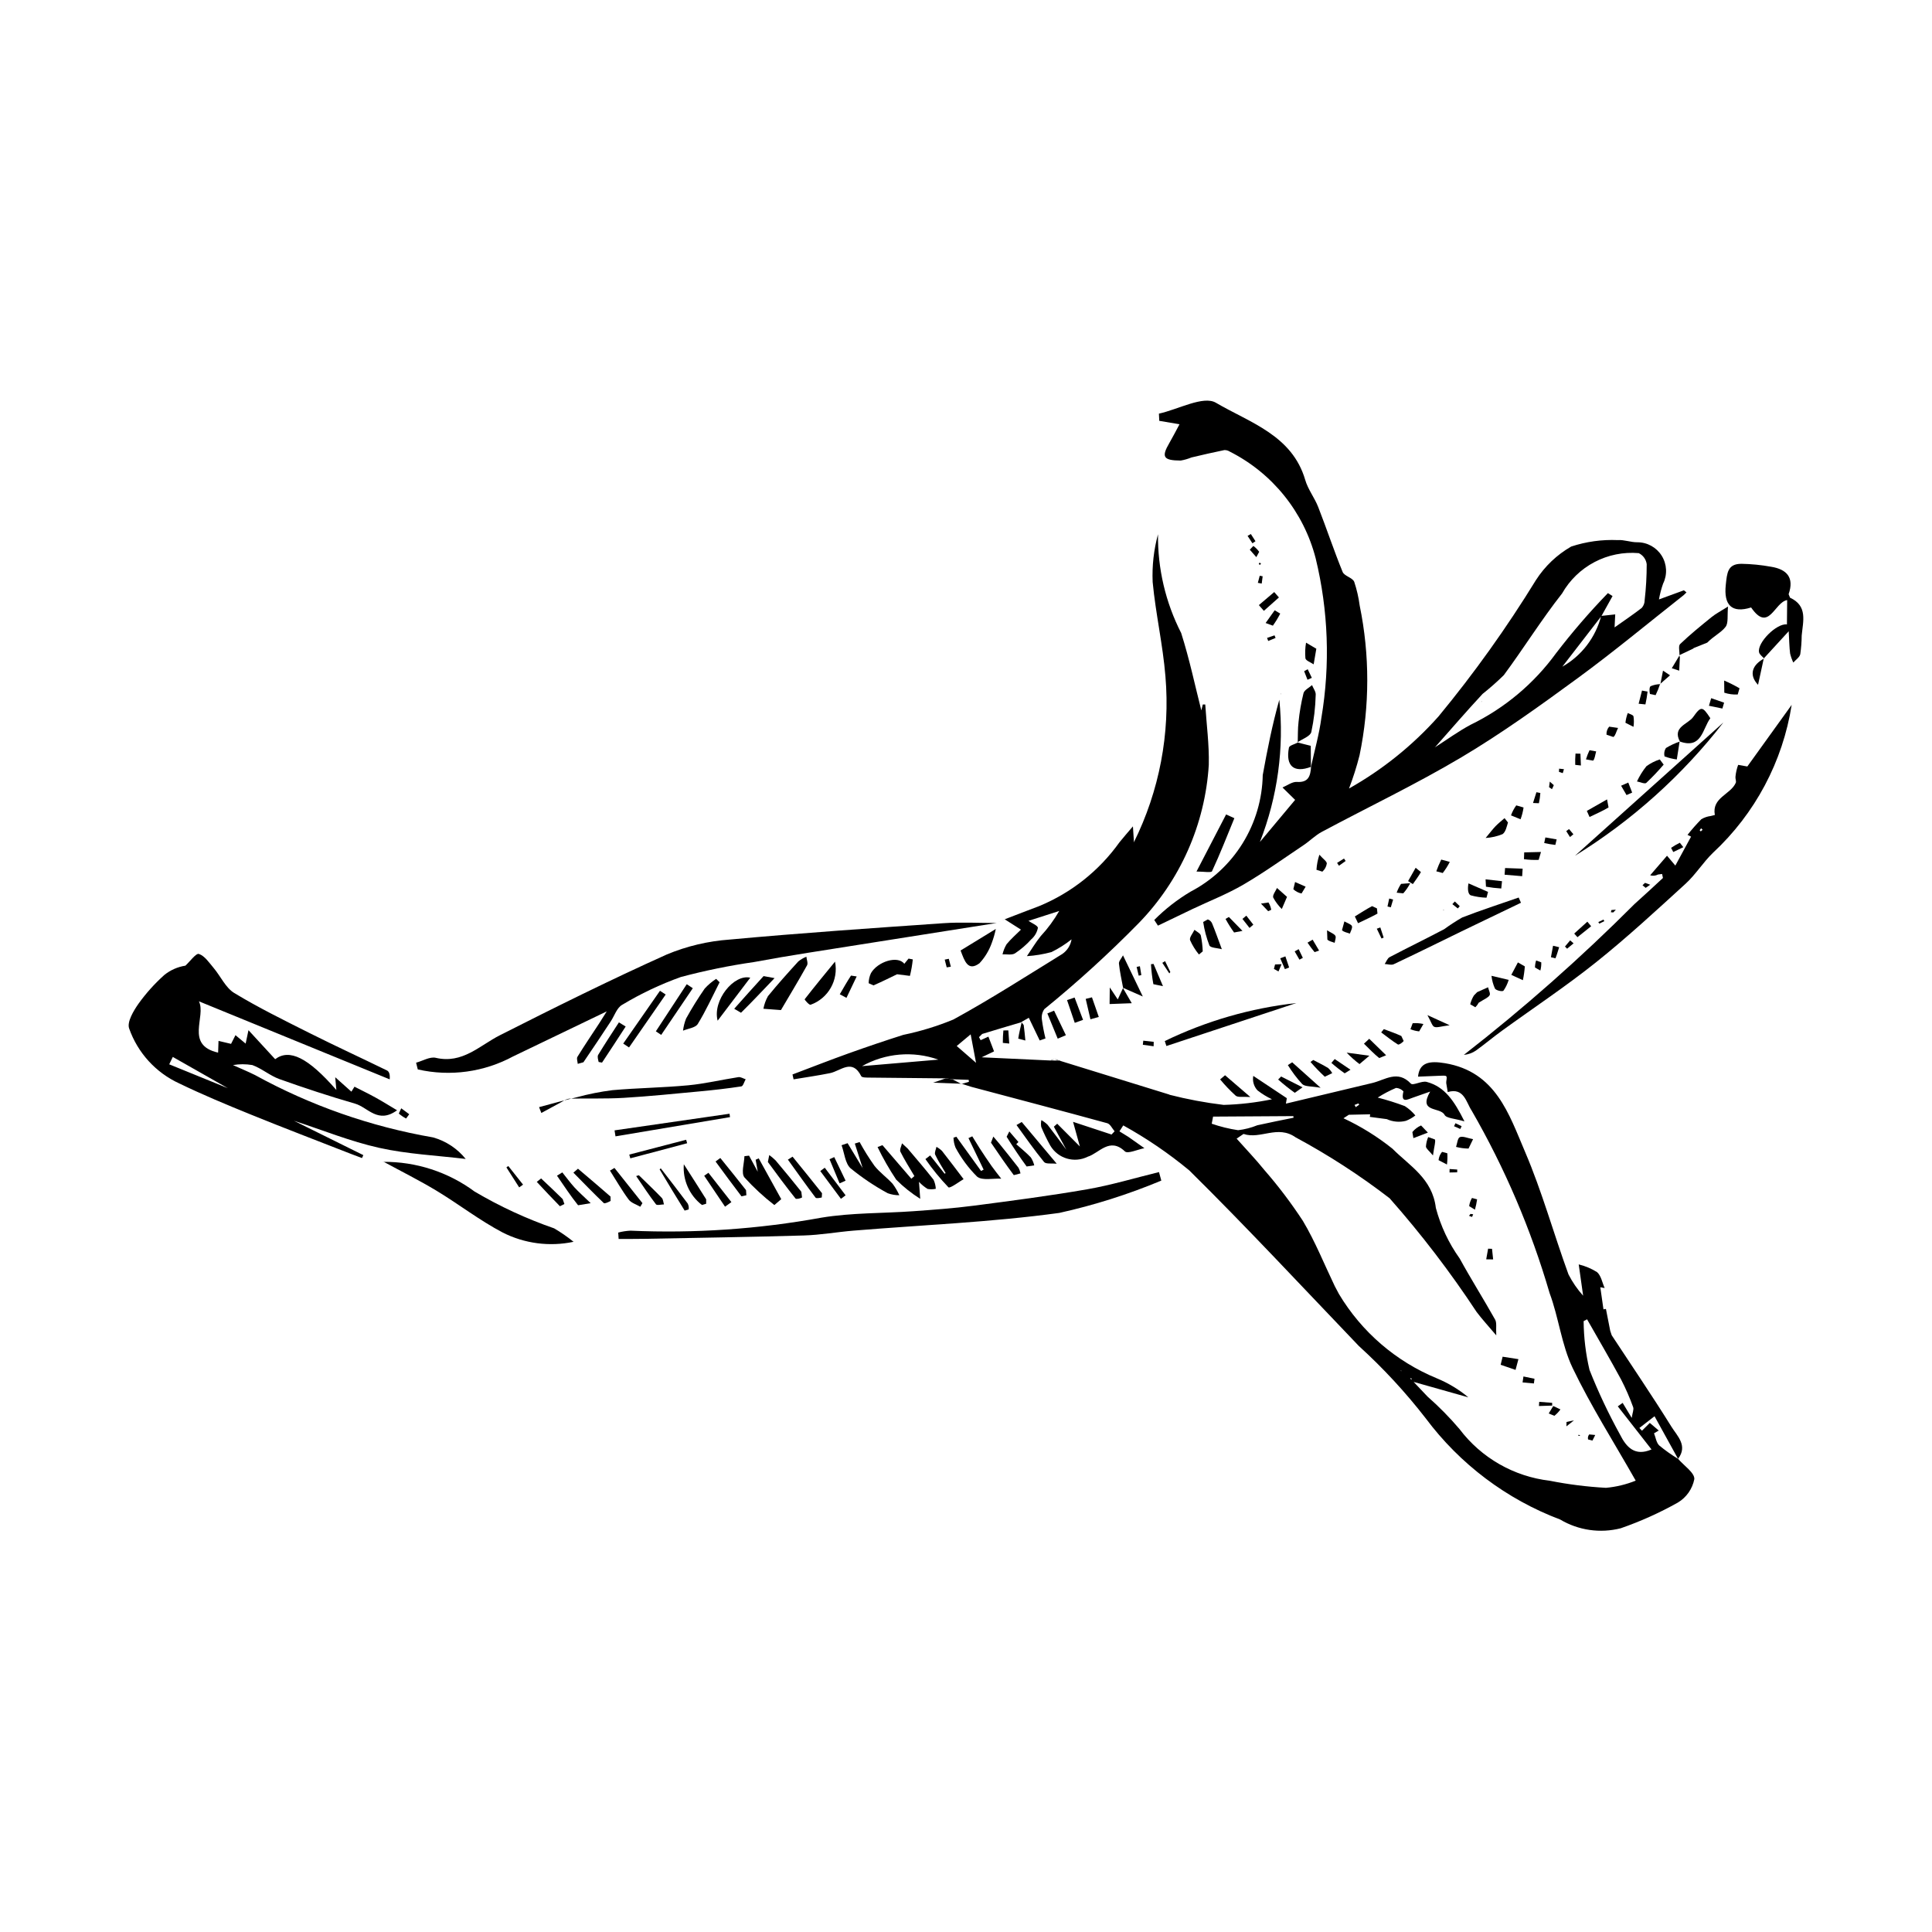 <?xml version="1.0" encoding="UTF-8"?>
<!-- Uploaded to: ICON Repo, www.iconrepo.com, Generator: ICON Repo Mixer Tools -->
<svg fill="#000000" width="800px" height="800px" version="1.1" viewBox="144 144 512 512" xmlns="http://www.w3.org/2000/svg">
 <g>
  <path d="m205.72 426.25c1.953 0.879 3.941 1.695 5.859 2.648 14.703 8.082 30.648 13.668 47.184 16.527 3.41 0.957 6.434 2.953 8.652 5.711-7.656-0.93-15.441-1.277-22.934-2.949-7.621-1.695-14.957-4.691-22.586-7.176l18.391 9.109-0.355 0.777-2.883-1.086c-8.895-3.481-17.82-6.879-26.668-10.48-6.359-2.582-12.711-5.227-18.883-8.215l0.004 0.004c-6.219-2.859-11.016-8.121-13.281-14.578-0.594-1.719 1.148-4.637 2.481-6.543 1.992-2.773 4.281-5.324 6.828-7.606 1.617-1.309 3.547-2.164 5.602-2.481 1.219-1.113 2.82-3.359 3.582-3.106 1.547 0.52 2.719 2.316 3.906 3.719 1.859 2.203 3.156 5.234 5.469 6.637 6.43 3.894 13.207 7.227 19.938 10.605 6.793 3.406 13.695 6.586 20.527 9.918 0.523 0.254 0.84 0.934 0.723 2.356l-50.559-20.68c2 4.019-3.789 11.578 5.086 13.598l0.109-3.109 3.324 0.785 1.168-2.305 2.695 2.238 0.75-3.559 7.074 7.688c3.777-2.844 8.719-0.43 16.215 8.16l-0.301-3.379 4.289 3.828 0.816-1.32c1.941 0.996 3.789 1.887 5.582 2.879 1.824 1.008 3.594 2.117 5.703 3.371-5.082 3.695-7.723-0.77-11.094-1.746-6.75-1.953-13.453-4.152-20.078-6.519-2.519-0.902-4.684-2.82-7.203-3.727l-0.004 0.004c-1.699-0.285-3.43-0.285-5.125 0.012 0-0.23-0.008-0.461 0 0.039-0.098-0.5-0.051-0.273-0.004-0.051zm-0.48 6.785 0.109-0.047-0.188 0.094-0.488-0.535-14.879-8.449-0.949 1.957 15.836 6.449z"/>
  <path d="m251.62 440.42c-0.691-0.363-1.336-0.805-1.93-1.312l0.641-1.398 2.117 1.574z"/>
  <path d="m408.08 388.61c-16.652 2.629-33.305 5.258-49.957 7.891-4.769 0.758-9.535 1.562-14.281 2.449-6.547 0.941-13.035 2.269-19.43 3.973-5.406 1.938-10.613 4.406-15.535 7.367-1.395 0.766-2.039 2.898-3.031 4.402-2.394 3.617-4.773 7.246-7.234 10.82l-1.504 0.422c-0.043-0.629-0.355-1.426-0.082-1.863 1.844-2.988 3.816-5.894 5.742-8.836l2.023-3.207-24.723 11.891v-0.004c-7.746 4.207-16.758 5.449-25.352 3.492l-0.445-1.781c1.75-0.473 3.664-1.656 5.215-1.293 7.09 1.652 11.566-3.238 17.023-6 14.602-7.391 29.27-14.68 44.191-21.383v-0.004c5.312-2.211 10.949-3.547 16.691-3.953 18.836-1.738 37.719-3.027 56.59-4.332 4.676-0.324 9.395-0.051 14.094-0.055z"/>
  <path d="m451.76 456.87c-8.742 3.652-17.793 6.519-27.043 8.566-18.043 2.469-36.32 3.199-54.496 4.691-4.41 0.363-8.797 1.156-13.211 1.285-14.113 0.418-28.238 0.617-42.355 0.891-2.234 0.043-4.473 0.023-6.711 0.031l-0.109-1.691h-0.004c1.066-0.285 2.16-0.453 3.266-0.504 16.934 0.75 33.902-0.406 50.582-3.445 8.016-1.328 16.281-1.129 24.426-1.715 5.293-0.383 10.598-0.762 15.859-1.449 10.066-1.309 20.141-2.613 30.137-4.352 6.418-1.117 12.695-3.016 19.043-4.566z"/>
  <path d="m296 473.09c-6.359 1.348-12.988 0.48-18.781-2.457-6.094-3.199-11.609-7.492-17.52-11.066-4.57-2.758-9.363-5.144-14.133-7.742l-0.023 0.078c8.727-0.078 17.242 2.691 24.254 7.887 6.676 3.938 13.73 7.199 21.059 9.738 1.801 1.059 3.519 2.25 5.144 3.562z"/>
  <path d="m286.86 437.4c3.336-0.879 6.648-1.832 10.008-2.621 3.09-0.844 6.234-1.469 9.414-1.871 6.688-0.59 13.422-0.66 20.105-1.293 4.461-0.422 8.859-1.48 13.301-2.164 0.598-0.09 1.277 0.363 1.922 0.566-0.375 0.656-0.676 1.812-1.141 1.887-3.633 0.559-7.293 0.973-10.953 1.316-6.742 0.629-13.48 1.32-20.238 1.723-4.797 0.285-9.621 0.102-14.434 0.211l-0.004-0.004c-0.648 0.125-1.266 0.387-1.805 0.773l-5.574 3.023z"/>
  <path d="m377.86 447.48 7.656 8.895 0.805-0.707c-1.254-2.137-2.602-4.231-3.699-6.441-0.27-0.543 0.258-1.48 0.422-2.238l1.488 1.379c2.316 2.727 4.652 5.441 6.859 8.254v0.004c0.359 0.758 0.562 1.578 0.605 2.418-0.715 0.156-1.453 0.168-2.172 0.039-0.844-0.523-1.613-1.156-2.285-1.887l0.332 4.508v-0.004c-2.305-1.441-4.441-3.141-6.359-5.07-1.848-2.766-3.5-5.656-4.949-8.648z"/>
  <path d="m372.68 453.77-2.144-6.711 1.266-0.402h0.004c1.184 2.172 2.496 4.273 3.93 6.289 1.395 1.766 3.309 3.113 4.836 4.789v0.004c0.695 0.938 1.289 1.949 1.766 3.012-1.051 0.008-2.094-0.172-3.082-0.531-3.481-1.887-6.777-4.098-9.844-6.606-1.449-1.309-1.629-4.031-2.387-6.117l1.598-0.539 4.121 6.816 0.102-0.117z"/>
  <path d="m350.96 411.68-4.648-0.348c0.215-1.172 0.625-2.301 1.207-3.344 2.574-3.168 5.312-6.203 8.066-9.223l0.004 0.004c0.637-0.512 1.348-0.926 2.109-1.23 0.078 0.773 0.488 1.734 0.176 2.289-2.25 4.039-4.641 7.992-6.914 11.852z"/>
  <path d="m397.44 445.24 6.551 9.082 0.68-0.359-4.016-8.352 1.008-0.473 1.949 3.148c1.043 1.598 2.09 3.191 3.188 4.746 0.805 1.141 1.691 2.223 2.543 3.332-2.184-0.125-5.039 0.57-6.406-0.551h-0.004c-2.269-2.266-4.191-4.856-5.707-7.684-0.336-0.84-0.52-1.734-0.539-2.637z"/>
  <path d="m345.07 450.98 5.969 10.809-1.828 1.566c-2.852-2.211-5.504-4.664-7.93-7.332-0.914-1.156-0.055-3.711 0-5.625l1.227-0.141 2.305 4.266-0.559-3.18z"/>
  <path d="m383.65 399.42 1.125-1.379 1.125 0.211v0.004c-0.148 1.469-0.402 2.93-0.762 4.363l-3.406-0.43c-1.512 0.727-3.856 1.902-6.254 2.953l-1.277-0.582c0.012-0.918 0.219-1.82 0.605-2.652 1.762-3.086 7.129-4.769 8.844-2.488z"/>
  <path d="m334.7 404.31c-1.891 3.707-3.609 7.523-5.785 11.055-0.621 1.008-2.57 1.211-3.91 1.773h0.004c0.129-1.102 0.402-2.18 0.812-3.211 1.508-2.731 3.152-5.379 4.93-7.941 0.898-0.988 1.918-1.855 3.035-2.578z"/>
  <path d="m390.5 450.2 3.828 4.844 0.273-0.168c-0.941-1.617-1.98-3.188-2.766-4.879-0.242-0.527 0.203-1.375 0.332-2.074v0.004c0.535 0.289 1.031 0.652 1.473 1.078 1.867 2.367 3.668 4.781 5.719 7.477-0.973 0.547-3.606 2.547-4.012 2.164h-0.004c-2.227-2.328-4.266-4.828-6.098-7.477z"/>
  <path d="m365.29 398.84c0.973 4.891-1.785 9.758-6.484 11.434-0.402 0.102-1.621-1.383-1.574-1.441 2.625-3.379 5.348-6.68 8.059-9.992z"/>
  <path d="m342.83 403.1-8.648 11.395c-1.41-5.383 4.32-12.441 8.648-11.395z"/>
  <path d="m337.46 440.05-30.348 5.094-0.25-1.586 30.469-4.406z"/>
  <path d="m398.57 395.89 9.328-5.707v0.004c-0.254 1.238-0.602 2.457-1.047 3.644-0.703 2.019-1.82 3.871-3.277 5.441-3.066 2.266-3.961-0.594-5.004-3.383z"/>
  <path d="m349.27 403.21c-3.445 3.602-6.121 6.449-8.898 9.18l-1.797-1.055c2.582-2.898 5.152-5.805 7.781-8.66z"/>
  <path d="m309.16 420.56 9.742-13.992 1.512 0.992-9.711 14.023z"/>
  <path d="m441.63 405.79c-0.387-2.141-0.879-4.269-1.098-6.426-0.066-0.633 0.637-1.344 1.074-2.188l5.246 10.906-5.301-2.328z"/>
  <path d="m414.77 441.34 9.27 11.051c-1.281-0.141-2.859 0.152-3.352-0.449-2.586-3.141-4.898-6.508-7.305-9.797z"/>
  <path d="m317.81 417.31 8.184-12.484 1.605 1.062-8.371 12.367z"/>
  <path d="m297.17 453.72c2.887 2.449 5.781 4.887 8.629 7.383l0.016 1.148c-0.555 0.324-1.574 0.797-1.805 0.574-2.75-2.621-5.387-5.359-8.055-8.062z"/>
  <path d="m347.86 450.1c0.598 0.438 1.164 0.914 1.691 1.434 2.297 2.738 4.586 5.484 6.805 8.285l0.195 1.527c-0.492 0.281-1.543 0.512-1.742 0.262-2.519-3.164-4.938-6.402-7.316-9.672z"/>
  <path d="m309.81 416.04c-2.078 3.195-4.148 6.394-6.266 9.562l-0.895-0.164c-0.137-0.621-0.402-1.438-0.125-1.887 1.762-2.914 3.648-5.75 5.496-8.613z"/>
  <path d="m319.11 453.62c2.461 3.195 4.824 6.223 7.121 9.305h0.004c0.258 0.484 0.352 1.043 0.266 1.586l-1.062 0.309c-2.254-3.613-4.453-7.262-6.629-10.922z"/>
  <path d="m354.04 450.53c2.609 3.223 5.234 6.434 7.805 9.688l-0.07 1.125c-0.543 0.129-1.445 0.301-1.652 0.035-2.5-3.312-4.898-6.699-7.324-10.066z"/>
  <path d="m413.32 447.22c1.297 1.16 2.664 2.25 3.859 3.508v0.004c0.422 0.645 0.73 1.355 0.906 2.106l-2.016 0.293c-1.875-2.551-3.621-5.195-5.301-7.879l0.711-1.41 2.414 2.805z"/>
  <path d="m334.89 450.88c2.281 2.832 4.582 5.644 6.816 8.512l0.09 1.359-1.293 0.289c-2.336-3.043-4.598-6.144-6.871-9.23z"/>
  <path d="m293.02 454.7c1.07 1.332 2.078 2.719 3.223 3.981 1.102 1.211 2.348 2.293 4.297 4.172l-3.344 0.551c-2.008-2.496-3.758-5.199-5.59-7.836z"/>
  <path d="m325.22 452.54c2.035 3.18 4.004 6.223 5.922 9.297v1.168l-1.121 0.328c-3.316-2.559-5.121-6.617-4.801-10.793z"/>
  <path d="m313.68 463.8c-1.043-0.617-2.406-1.008-3.074-1.902-1.812-2.441-3.324-5.106-4.961-7.676l1.191-0.707 7.414 9.324z"/>
  <path d="m407.24 445.2 1.594 1.883c1.695 2.106 3.402 4.199 5.047 6.34h0.004c0.262 0.48 0.453 1 0.562 1.535l-1.777 0.465c-2.094-2.809-4.086-5.695-6.047-8.605z"/>
  <path d="m423.34 411.83 3.129 6.508-2.164 0.918-2.742-6.684z"/>
  <path d="m287.4 456.3c1.914 1.812 3.844 3.609 5.711 5.465l0.461 1.309-1.188 0.59c-2.086-2.109-4.102-4.289-6.133-6.457z"/>
  <path d="m331.74 454.8 6.086 7.769-1.684 1.215-5.523-8.195z"/>
  <path d="m313.31 455.46c2.031 1.988 4.098 3.945 6.066 5.992 0.383 0.395 0.398 1.145 0.582 1.73-0.727 0.008-1.848 0.32-2.117-0.023-1.852-2.418-3.527-4.981-5.254-7.492z"/>
  <path d="m362.57 453.46 5.523 7.312-1.238 0.926-5.473-7.363z"/>
  <path d="m326.1 446.97-15.059 4-0.277-0.992 15.074-3.93z"/>
  <path d="m428.78 408.36 2.242 5.914-2.199 0.789-2.047-6.031z"/>
  <path d="m441.55 405.76 2.375 4.102-5.871 0.219 0.047-4.402 2.117 3.184 1.414-3.066z"/>
  <path d="m366.5 457.6-2.668-6.398 1.254-0.559 3.004 6.246z"/>
  <path d="m366.55 407.5c0.973-1.664 1.914-3.356 2.977-4.961l1.504 0.227-2.711 5.676z"/>
  <path d="m432.98 414.12-1.258-5.402 1.656-0.418 1.812 5.199z"/>
  <path d="m414.67 414.84 0.625 0.82c0.195 1.355 0.301 2.719 0.438 4.09l-1.891-0.496c0.223-1.473 0.586-2.922 0.922-4.383z"/>
  <path d="m411.22 417.06 0.238 3.492-1.699-0.172c-0.004-1.102 0.043-2.203 0.148-3.301z"/>
  <path d="m281.59 458.67-3.387-5.301 0.504-0.359 3.906 4.93z"/>
  <path d="m398.8 431.2-7.516-0.277 3.336-1.145-0.102-0.027 2 0.289-0.125-0.027 2.375 1.262z"/>
  <path d="m449.72 421.27-2.856-0.395 0.117-1.086 2.769 0.312z"/>
  <path d="m395.44 398.09 0.543 2.094-1.098 0.18-0.523-2.055z"/>
  <path d="m410.26 387.62-2.18 0.996h-0.004l2.18-0.984z"/>
  <path d="m422.47 425.09 1.008-0.504-1.008 0.402z"/>
  <path d="m424.18 424.99 0.809 0.102-0.809-0.203z"/>
  <path d="m423.48 424.59 0.703 0.402v-0.102z"/>
  <path d="m588.7 530.6c1.547 1.805 4.449 3.727 4.312 5.391-0.512 2.586-2.09 4.84-4.352 6.199-4.84 2.715-9.906 4.996-15.148 6.816-5.441 1.391-11.211 0.559-16.035-2.309-14.211-5.363-26.59-14.688-35.672-26.863-5.336-6.879-11.262-13.285-17.707-19.141-14.914-15.582-29.602-31.387-44.941-46.539v0.004c-5.441-4.508-11.293-8.496-17.48-11.914l-1.016 1.574 2.379 1.469 4.242 2.992c-1.773 0.332-4.418 1.574-5.176 0.848-4.031-3.859-6.836 0.48-9.801 1.395v-0.004c-3.574 1.809-7.938 0.523-9.969-2.93-0.895-1.598-1.695-3.25-2.398-4.945-0.105-0.598-0.094-1.211 0.039-1.805 0.59 0.332 1.137 0.742 1.625 1.215 1.648 2.094 3.215 4.25 4.812 6.387l0.059 0.258-0.012-0.25-3.176-5.867 0.887-0.785 6.004 6.023-1.805-6.523 10.199 3.363 0.812-0.859c-0.641-0.734-1.16-1.922-1.945-2.137-11.965-3.281-23.965-6.434-35.957-9.625l-2.68-0.84-0.035 0.078 2.008-0.582-0.059-0.527-4.324-0.156 0.125 0.027-2-0.289 0.102 0.027c-6.731-0.062-13.465-0.117-20.195-0.203-0.754-0.008-1.984 0.02-2.184-0.375-2.394-4.785-5.43-1.387-8.289-0.805-3.191 0.648-6.426 1.102-9.641 1.641l-0.289-1.293c4.949-1.867 9.875-3.801 14.852-5.586 4.812-1.723 9.656-3.363 14.531-4.914h0.012c4.531-0.938 8.969-2.297 13.246-4.066 9.836-5.383 19.293-11.465 28.844-17.355 1.32-0.898 2.215-2.305 2.469-3.887-1.648 1.316-3.43 2.445-5.32 3.371-2.129 0.578-4.309 0.941-6.512 1.082 1.211-1.777 2.309-3.641 3.656-5.305 1.883-2.027 3.527-4.266 4.906-6.668l-8.145 2.621c0.871 0.613 2.496 1.246 2.492 1.867-0.227 1.168-0.836 2.227-1.734 3.004-1.277 1.426-2.734 2.684-4.332 3.742-0.84 0.516-2.191 0.203-3.309 0.266 0.219-0.945 0.582-1.848 1.074-2.68 1.152-1.402 2.539-2.606 3.816-3.875l-4.305-2.738c3.035-1.164 6.059-2.359 9.109-3.488h-0.004c8.551-3.527 15.934-9.391 21.305-16.918 0.984-1.246 2.051-2.43 3.566-4.219l0.27 4.133-0.371 0.086 0.062-0.211 0.285 0.219c6.762-13.613 9.656-28.824 8.371-43.969-0.676-8.375-2.598-16.645-3.387-25.016v-0.004c-0.184-4.266 0.297-8.535 1.418-12.656-0.109 9.094 1.996 18.074 6.137 26.172 2.231 7 3.738 14.234 5.344 20.512l0.391-1.574h0.648c0.336 5.32 1.066 10.648 0.938 15.957h0.004c-0.969 15.816-7.598 30.758-18.672 42.094-7.879 8.023-16.199 15.598-24.922 22.695-0.57 0.824-0.797 1.836-0.633 2.828 0.223 1.66 0.539 3.309 0.945 4.938l-1.527 0.535-2.891-6.012-1.98 1.117 0.094 0.031c-3.492 1.035-6.988 2.059-10.469 3.137l-0.844 0.844 0.434 0.805 2.055-0.941 1.496 3.902-3.277 1.574 18.355 0.855-0.016-0.012 2.445 0.027 0.02 0.07 28.953 8.945-0.012 0.035h-0.004c4.734 1.211 9.539 2.113 14.391 2.695 4.301-0.121 8.582-0.617 12.797-1.492-1.367-0.641-2.66-1.438-3.848-2.367-0.953-1.031-1.363-2.453-1.105-3.832l8.887 5.91-0.238 1.445 22.891-5.469c3.387-0.805 6.715-3.547 10.219 0.16 0.574 0.605 2.894-0.801 4.191-0.453 4.824 1.281 7.305 5.062 10.016 10.465-2.559-0.777-4.777-0.797-5.277-1.734-1.156-2.172-7.086-0.477-3.809-6.164l-4.492 1.574c-1.504 0.516-3.383 1.656-2.594-1.629v-0.004c-0.512-0.543-1.207-0.867-1.953-0.914-1.691 0.711-3.32 1.57-4.863 2.562 2.434 0.625 4.832 1.379 7.184 2.262 1.051 0.676 1.992 1.512 2.789 2.473-0.758 0.598-1.602 1.078-2.504 1.43-1.688 0.43-3.473 0.27-5.062-0.453l-4.5-0.594 0.09-0.688-5.652 0.125-1.418 0.926c4.633 2.164 8.996 4.875 12.988 8.074 4.484 4.519 10.562 7.863 11.492 15.691 1.277 4.805 3.414 9.34 6.305 13.383 3.004 5.481 6.348 10.77 9.406 16.223 0.477 0.848 0.18 2.133 0.297 4.164-2.106-2.496-3.746-4.258-5.18-6.168h-0.004c-6.973-10.586-14.684-20.664-23.074-30.164-7.852-6.047-16.184-11.449-24.914-16.148-4.781-3.379-9.305 0.617-13.805-0.898l-1.828 1.242c2.57 2.891 5.094 5.512 7.363 8.336v-0.004c3.699 4.246 7.106 8.746 10.191 13.457 3.277 5.488 5.668 11.504 8.449 17.289l1.098 2.074c6.012 10.062 15.121 17.91 25.961 22.371 3.019 1.246 5.836 2.945 8.348 5.039l-14.5-4.094 3.711 3.918v-0.004c3.019 2.652 5.84 5.519 8.441 8.582 5.769 7.637 14.406 12.582 23.914 13.695 4.914 0.98 9.895 1.605 14.898 1.879 2.711-0.242 5.367-0.887 7.887-1.906-5.891-10.371-11.902-19.816-16.707-29.84-2.965-6.188-3.695-13.402-6.125-19.895v-0.004c-4.926-16.871-11.855-33.094-20.641-48.32-1.438-2.121-2.004-6.203-6.34-4.918l-0.402-2.379c-0.051-0.598 0.273-1.309 0.039-1.777-0.129-0.262-1.055-0.188-1.613-0.168l-5.898 0.242c0.379-3.789 3.023-4.25 7.16-3.559 13.453 2.254 16.93 13.492 21.203 23.488 4.512 10.535 7.574 21.684 11.508 32.48 1.043 2.043 2.348 3.938 3.883 5.644l-1.172-8.297c1.719 0.418 3.359 1.109 4.859 2.047 1.078 0.938 1.371 2.777 2.016 4.219l-1.152-0.211 0.836 5.852 0.652-0.113 1.137 5.797 0.398 1.191c5.289 8.062 10.73 16.035 15.82 24.223 1.52 2.445 4.422 5.039 1.758 8.52l-6.231-11.285-4.016 3.109 0.688 0.723 2.074-2.062 2.371 2.016-1.25 0.734c0.438 1.094 0.598 2.488 1.379 3.223 1.574 1.301 3.238 2.484 4.984 3.543zm-3.981-1.277 0.059-0.133-0.102 0.145-0.555-1.02-0.242 0.211-0.102-0.191 0.344-0.02zm-20.129-35.691-0.914 0.484c0.039 4.352 0.562 8.684 1.555 12.918 2.324 5.871 5.023 11.59 8.074 17.117 1.688 3.379 3.965 5.875 8.363 3.969l-8.934-11.422 1.285-0.918 2.406 3.981c0.211-1.426 0.605-2.258 0.375-2.852-0.91-2.519-1.98-4.977-3.211-7.356-2.902-5.359-5.988-10.621-9-15.922zm-99.113-53.719-0.359 1.883c2.273 0.785 4.617 1.363 6.996 1.719 1.75-0.207 3.461-0.648 5.09-1.309 3.191-0.719 6.402-1.34 9.605-2l-0.062-0.426zm-93.027-13.375 20.211-1.723v-0.004c-6.672-2.367-14.039-1.738-20.215 1.727zm28.785-8.426-3.695 3.09 5.121 4.453zm101.73 18.703 0.32 0.586 0.922-0.648-0.203-0.336zm15.188 72.57-0.32-0.176-0.102 0.164 0.316 0.203zm-2.801-2.199-0.168 0.059 0.156 0.148z"/>
  <path d="m491.41 347.3c0.945-4.367 2.195-8.695 2.777-13.113h0.004c2.356-14.035 1.836-28.406-1.527-42.238-3.164-12.254-11.453-22.551-22.746-28.262-0.43-0.281-0.938-0.426-1.449-0.41-2.91 0.594-5.805 1.262-8.695 1.949l-0.004-0.004c-0.922 0.383-1.887 0.66-2.875 0.832-4.637-0.027-5.172-0.949-2.988-4.684 0.828-1.418 1.57-2.887 2.676-4.938l-5.363-0.906-0.094-1.906c5.129-1.129 11.781-4.844 15.098-2.891 8.898 5.238 20.215 8.566 23.68 20.473 0.73 2.512 2.481 4.711 3.441 7.176 2.227 5.703 4.156 11.527 6.469 17.195 0.449 1.098 2.59 1.492 3.062 2.594h0.004c0.684 2.059 1.172 4.18 1.457 6.336 2.688 13.086 2.672 26.586-0.043 39.668-0.754 2.984-1.688 5.918-2.789 8.793 8.902-5.012 16.918-11.465 23.711-19.094 9.438-11.43 18.062-23.504 25.82-36.133 2.359-3.672 5.566-6.723 9.348-8.898 3.973-1.309 8.148-1.887 12.328-1.707 1.699-0.129 3.449 0.59 5.176 0.574 2.633-0.012 5.086 1.336 6.484 3.57 1.395 2.234 1.535 5.031 0.367 7.394-0.48 1.363-0.848 2.762-1.098 4.184l6.613-2.418 0.684 0.555-0.742 0.723c-9.336 7.356-18.488 14.973-28.074 21.992-10.008 7.328-20.117 14.609-30.762 20.941-12.027 7.152-24.719 13.199-37.074 19.809-1.715 0.914-3.125 2.371-4.754 3.465-5.309 3.559-10.516 7.297-16.02 10.512-4.297 2.508-8.988 4.332-13.504 6.477l-9.141 4.394-0.977-1.5c2.883-2.902 6.125-5.426 9.641-7.516 5.664-2.961 10.426-7.391 13.789-12.824 3.363-5.438 5.199-11.676 5.32-18.062 1.211-6.691 2.531-13.359 4.387-19.945h0.004c1.312 12.789-0.449 25.707-5.141 37.676l9.328-11.156-3.348-3.289c1.273-0.523 2.578-1.547 3.812-1.469 3.152 0.211 3.594-1.664 3.762-4.008zm32.91-5.281c3.129-2 6.144-4.207 9.414-5.953 8.98-4.367 16.75-10.871 22.629-18.945 4.273-5.574 8.863-10.898 13.75-15.941l1.23 0.777-2.941 5.293-10.367 13.426c5.117-2.898 8.828-7.758 10.289-13.453l3.727-0.402-0.172 3.445c2.652-1.879 5.008-3.453 7.234-5.191h-0.004c0.484-0.57 0.75-1.297 0.746-2.047 0.363-3.16 0.543-6.336 0.539-9.516-0.164-1.266-0.957-2.363-2.102-2.922-4.055-0.352-8.129 0.469-11.73 2.363-3.606 1.895-6.586 4.785-8.598 8.324-5.473 6.953-10.168 14.52-15.438 21.645-1.789 1.758-3.668 3.418-5.629 4.973-4.285 4.613-8.395 9.391-12.574 14.105l-0.203 0.031z"/>
  <path d="m591.21 365.25c1.141-1.449 2.363-2.832 3.656-4.148 0.766-0.453 1.613-0.742 2.496-0.852l1.09-0.27c-0.855-4.629 4.172-5.394 5.543-8.52 0.191-0.438-0.148-1.082-0.078-1.613v-0.004c0.102-1.074 0.344-2.129 0.711-3.144l2.434 0.426 11.75-16.324v0.004c-2.359 15.027-9.699 28.828-20.844 39.184-2.621 2.523-4.578 5.75-7.254 8.195-7.773 7.094-15.516 14.254-23.727 20.816-8.043 6.43-16.66 12.137-25.004 18.195-2.324 1.688-4.527 3.547-6.859 5.223h0.004c-0.953 0.645-2.051 1.035-3.195 1.137 15.898-12.371 31.012-25.727 45.242-39.984 2.519-2.289 5.051-4.566 7.527-6.898l-0.227-1.062-1.09 0.148c-0.637 0.34-1.387 0.414-2.074 0.199l4.469-5.18 2.203 2.609 4.168-7.668zm4-1.352-0.402-0.398-0.379 0.531 0.297 0.301z"/>
  <path d="m611.51 318.52c-0.465-0.555-1.219-1.047-1.348-1.668-0.523-2.543 4.68-7.742 7.394-7.375l0.062-6.449c-3.398 0.543-4.867 8.766-9.555 1.957-5.129 1.613-7.297-0.637-6.711-6.008 0.336-3.082 0.438-5.551 4.109-5.559l-0.004-0.004c2.656 0.047 5.305 0.309 7.922 0.785 4.156 0.676 6.164 2.867 4.625 7.269l0.367 0.918c4.773 2.215 3.434 6.273 3.098 10.047-0.016 1.656-0.141 3.309-0.379 4.945-0.195 0.832-1.203 1.477-1.844 2.207v-0.004c-0.367-0.77-0.652-1.574-0.848-2.406-0.203-1.586-0.215-3.195-0.371-5.887l-6.606 7.207z"/>
  <path d="m600.72 335.46c-10.891 14.023-24.207 25.98-39.316 35.309z"/>
  <path d="m547.07 383.24-12.254 5.894-3.738 1.805c-5.902 2.879-11.789 5.789-17.734 8.594-0.641 0.301-1.582-0.027-2.383-0.062 0.426-0.621 0.715-1.512 1.309-1.82 4.793-2.519 9.668-4.879 14.453-7.406 1.531-1.117 3.121-2.152 4.766-3.094 4.93-1.922 9.977-3.551 14.977-5.293z"/>
  <path d="m452.68 419.89c10.965-5.316 22.754-8.723 34.863-10.07l-34.434 11.387z"/>
  <path d="m589.09 317.68c0.031-1.027-0.367-2.496 0.16-3 2.648-2.531 5.512-4.852 8.363-7.164 1.039-0.844 2.258-1.465 4.332-2.781-0.234 2.457 0.133 4.352-0.645 5.379-1.145 1.512-3.102 2.414-4.867 4.191l-3.723 1.496 0.109-0.008-0.027 0.055-3.793 1.801z"/>
  <path d="m461.08 374.97 7.848-15.133 2.191 0.992c-1.93 4.703-3.777 9.445-5.918 14.051-0.211 0.453-2.207 0.078-4.121 0.09z"/>
  <path d="m487.91 340.79c0.062-1.82 0-3.656 0.215-5.461 0.254-2.574 0.695-5.121 1.316-7.629 0.23-0.852 1.477-1.434 2.258-2.137 0.348 0.852 1.031 1.727 0.98 2.555h-0.004c-0.078 3.324-0.469 6.629-1.164 9.879-0.301 1.156-2.422 1.848-3.715 2.75z"/>
  <path d="m589.2 340.52c-2.106-3.871 2.144-4.566 3.519-6.519 2.125-3.016 2.496-2.773 4.535 0.332-2.106 2.856-2.262 8.285-8.141 6.156z"/>
  <path d="m487.79 340.75 3.574 0.898 0.047 5.652 0.027-0.086c-4.523 1.719-6.797-0.188-5.856-5.086 0.109-0.574 1.512-0.898 2.316-1.336z"/>
  <path d="m584.89 346.63c-1.449 1.695-2.988 3.312-4.609 4.844-0.402 0.352-1.621-0.23-2.465-0.383v-0.004c0.668-1.438 1.508-2.789 2.496-4.027 1.078-0.789 2.277-1.398 3.547-1.805z"/>
  <path d="m467.8 395.55c-1.238-0.34-2.996-0.336-3.297-1-0.777-2.004-1.332-4.09-1.648-6.215l1.219-0.68h-0.004c0.516 0.172 0.934 0.555 1.148 1.055 0.824 1.996 1.539 4.035 2.582 6.84z"/>
  <path d="m589.12 340.48-0.75 4.785h-0.004c-1.109-0.148-2.199-0.418-3.246-0.805-0.191-0.762-0.059-1.566 0.367-2.223 1.168-0.715 2.414-1.293 3.711-1.734z"/>
  <path d="m486.44 425.52 7.535 6.75c-2.481-0.445-4.102-0.258-4.875-0.977-1.426-1.555-2.699-3.242-3.805-5.035z"/>
  <path d="m535.87 409.73c-0.23 0.445-0.531 0.852-0.891 1.203l-1.359-0.793c0.211-0.816 0.535-1.598 0.973-2.316l0.871-0.898 2.883-1.289c0.168 0.723 0.691 1.668 0.414 2.117-0.418 0.68-1.398 1.016-2.891 1.977z"/>
  <path d="m468.65 428.95 6.711 5.773c-1.977-0.141-3.258 0.156-3.894-0.355h0.004c-1.477-1.34-2.856-2.781-4.125-4.316z"/>
  <path d="m611.42 318.49-1.52 6.996c-2.578-2.719-1.441-5.367 1.613-6.973z"/>
  <path d="m461.73 396.95c-0.949-1.156-1.742-2.438-2.352-3.805-0.223-0.723 0.742-1.812 1.172-2.734 0.582 0.492 1.512 0.895 1.684 1.504 0.281 1.387 0.453 2.793 0.504 4.211z"/>
  <path d="m542.21 503.54 4.188 0.652-0.762 2.844-3.949-1.355z"/>
  <path d="m564.53 358.9 5.356-3.051 0.398 2.129c-1.605 0.969-3.344 1.715-5.039 2.531z"/>
  <path d="m492.84 315.92-0.707 4.137c-0.766-0.527-2.047-0.945-2.188-1.602h0.004c-0.125-1.383-0.07-2.773 0.168-4.141z"/>
  <path d="m506.86 419.29 4.477 4.359-1.828 0.75c-1.441-1.156-2.719-2.519-4.047-3.812z"/>
  <path d="m537.71 366.07c1.309-1.566 1.926-2.406 2.644-3.144 0.734-0.754 1.574-1.41 2.367-2.109l0.906 1.145c-0.328 1.098-0.613 2.512-1.426 3.086-1.43 0.59-2.949 0.934-4.492 1.023z"/>
  <path d="m503.05 386.87c1.512-0.93 3-1.914 4.57-2.738l1.285 0.598 0.141 1.383c-1.676 0.918-3.426 1.715-5.148 2.543z"/>
  <path d="m537.94 381.9c-1.41-0.043-2.812-0.254-4.172-0.629-0.652-0.25-0.926-1.48-0.605-3.168l5.18 2.258z"/>
  <path d="m546.26 399.05 1.836 1.055v-0.004c-0.09 1.23-0.262 2.453-0.52 3.66l-3.066-1.41z"/>
  <path d="m600.92 324.35c1.395 0.605 2.758 1.289 4.074 2.051l-0.484 1.652c-1.203 0.055-2.406-0.105-3.551-0.48z"/>
  <path d="m510.73 416.73c1.551 0.59 3.133 1.121 4.637 1.82l0.621 1.328c-0.352 0.457-1.273 1.074-1.523 0.922-1.543-0.957-2.965-2.117-4.434-3.199z"/>
  <path d="m539.26 402.6 4.555 1.078v0.004c-0.305 1.023-0.77 1.988-1.383 2.863-0.281 0.301-1.898-0.039-2.246-0.547-0.488-1.074-0.801-2.223-0.926-3.398z"/>
  <path d="m534.38 445.89-1.203 2.492c-1.117-0.008-2.231-0.156-3.309-0.445 0.316-0.906 0.414-2.34 1.008-2.582 0.801-0.328 1.977 0.25 3.504 0.535z"/>
  <path d="m482.93 302.33-3.992 3.551-1.328-1.52 4.07-3.461z"/>
  <path d="m483.51 429.29 5.672 2.859-2.055 1.461v-0.004c-1.531-1.094-3-2.273-4.406-3.523z"/>
  <path d="m547.93 369.89 4.453-0.109-0.621 2.094h0.004c-1.305 0.055-2.609-0.008-3.898-0.184z"/>
  <path d="m492.03 424.91c1.316 0.699 2.668 1.344 3.93 2.121 0.438 0.391 0.809 0.848 1.094 1.359l-1.977 0.953h0.004c-1.332-1.238-2.598-2.543-3.793-3.918z"/>
  <path d="m500.88 422.96 6.023 0.816-2.621 2.215v0.004c-1.215-0.918-2.352-1.934-3.402-3.035z"/>
  <path d="m541.85 379.46c-1.359-0.082-2.711-0.242-4.051-0.48l-0.105-1.945 4.356 0.492z"/>
  <path d="m449.7 399.45 2.5 5.898-2.547-0.527h0.004c-0.324-1.75-0.535-3.516-0.637-5.293z"/>
  <path d="m483.27 306.61c-0.566 1.117-1.219 2.188-1.949 3.199l-1.918-0.707 2.398-3.367z"/>
  <path d="m483.69 384.9c-0.91-0.891-1.676-1.914-2.273-3.039-0.23-0.645 0.629-1.68 0.996-2.539l2.66 2.359z"/>
  <path d="m547.39 376.2-4.656-0.395 0.125-1.766 4.656 0.168z"/>
  <path d="m546.96 361.12-2.531-1.039c0.34-0.945 0.809-1.836 1.395-2.648l1.934 0.559c-0.152 1.066-0.418 2.117-0.797 3.129z"/>
  <path d="m497.71 424.66 4.184 2.828-1.539 0.953c-1.223-0.855-2.402-1.777-3.523-2.762z"/>
  <path d="m522.4 444.15-3.836 1.469-0.273-1.613v0.004c0.617-0.762 1.406-1.363 2.309-1.75z"/>
  <path d="m600.45 331.77-3.562-0.738 0.594-2.008 3.426 1.191z"/>
  <path d="m528.21 372.41c-0.527 1.043-1.152 2.027-1.871 2.949l-1.703-0.453c0.375-1.062 0.812-2.102 1.309-3.109z"/>
  <path d="m469.67 387.01 3.594 3.688-2.215 0.418h-0.004c-0.832-1.148-1.59-2.348-2.269-3.59z"/>
  <path d="m517.16 377.5 2-3.527 1.402 1.133c-0.629 1.109-1.406 2.137-2.141 3.188z"/>
  <path d="m589 317.64 0.184 0.48-0.176 3.609-1.965-0.637 2.051-3.418z"/>
  <path d="m565.67 389.46-3.629 2.906-0.859-0.961 3.484-3.152z"/>
  <path d="m583.94 325.27c-0.328 1.012-0.727 1.996-1.188 2.953l-1.5-0.312c-0.148-0.672-0.203-1.812 0.18-2.062h-0.004c0.824-0.344 1.699-0.527 2.59-0.547z"/>
  <path d="m523.75 450.21c-1.051-1.277-1.809-1.785-1.859-2.359h-0.004c0.062-0.867 0.262-1.719 0.598-2.519l1.781 0.637c0.223 0.621-0.121 1.449-0.516 4.242z"/>
  <path d="m572.8 336.91c-0.543 1.133-0.707 2.07-1.246 2.398l-1.812-0.613c-0.055-0.773 0.199-1.539 0.707-2.125z"/>
  <path d="m490.01 378.98-1.09 1.805c-0.816-0.164-1.574-0.559-2.172-1.137l0.461-1.906z"/>
  <path d="m493.65 370.51c1.051 1.176 1.961 1.742 1.969 2.316v0.004c-0.121 0.84-0.539 1.609-1.18 2.168l-1.562-0.496c0.086-1.355 0.348-2.699 0.773-3.992z"/>
  <path d="m580.62 327.29c-0.129 1.137-0.316 2.269-0.566 3.387l-1.801-0.18 0.895-3.488z"/>
  <path d="m575.05 354.7-1.445-2.477 1.906-0.836 1.031 2.652z"/>
  <path d="m576.89 336.62-2.129-1.078-0.004-0.004c0.098-0.883 0.309-1.75 0.621-2.578 0.527 0.281 1.355 0.453 1.512 0.871 0.145 0.922 0.145 1.863 0 2.789z"/>
  <path d="m584.02 325.3 0.695-3.57 1.859 1.234-2.633 2.305z"/>
  <path d="m517.73 378.05c-0.5 0.973-1.125 1.879-1.855 2.695l-1.742-0.172c0.285-0.824 0.676-1.609 1.16-2.336z"/>
  <path d="m500.28 388.18c0.906 0.531 1.828 0.766 1.996 1.254 0.184 0.535-0.332 1.309-0.539 1.984-0.727-0.281-1.633-0.395-2.098-0.91z"/>
  <path d="m527.46 452.61-2.231-1.16h0.004c0.078-0.809 0.402-1.57 0.93-2.191l1.391 0.371c0.062 0.992 0.031 1.992-0.094 2.981z"/>
  <path d="m557.19 395.02c-0.352 1.125-0.613 2.055-0.98 2.945l-1.195-0.289 0.559-3.043z"/>
  <path d="m528.17 415.7c-2.352 0.301-3.348 0.711-4.062 0.426-0.582-0.234-0.82-1.309-1.824-3.109z"/>
  <path d="m562.83 343.74 0.129 3.125-1.512-0.168h0.004c-0.031-0.996-0.008-1.996 0.074-2.992z"/>
  <path d="m521.22 415.37-1.125 1.957c-0.793-0.078-1.57-0.273-2.309-0.574l0.586-1.586c0.953-0.07 1.91-0.004 2.848 0.203z"/>
  <path d="m567 343.13c-0.309 1.059-0.344 1.957-0.805 2.449l-1.898-0.336c0.25-0.832 0.566-1.645 0.945-2.426z"/>
  <path d="m491.86 393.02 1.715 2.898-1.191 0.402-0.004 0.004c-0.668-0.805-1.293-1.641-1.871-2.512z"/>
  <path d="m553.54 365.93 2.988 0.52-0.348 1.465c-0.992-0.117-1.977-0.285-2.949-0.504z"/>
  <path d="m495.68 390.54c1.109 0.695 1.914 0.941 2.211 1.473 0.246 0.441-0.105 1.219-0.195 1.844-0.66-0.273-1.504-0.387-1.926-0.867z"/>
  <path d="m586.86 368.69c0.738-0.508 1.512-0.961 2.316-1.352l0.918 1.176-2.66 1.281z"/>
  <path d="m534.87 464.58-1.523-0.941v-0.004c0.098-0.762 0.352-1.496 0.746-2.16l1.355 0.363c-0.129 0.926-0.324 1.84-0.578 2.742z"/>
  <path d="m539.4 474.95 0.301 2.809-1.84-0.027 0.504-2.82z"/>
  <path d="m547.73 508.78 2.93 0.605-0.16 1.246-3.004-0.277z"/>
  <path d="m474.29 386.66 1.855 2.387-1.008 0.863-1.875-2.391z"/>
  <path d="m552.21 354.15c-0.062 0.914-0.191 1.82-0.383 2.715l-1.559-0.062 0.902-2.856z"/>
  <path d="m484.64 397.45 0.992 2.949-1.125 0.43-1.23-2.875z"/>
  <path d="m476.16 288.68c0.594 0.434 1.109 0.961 1.535 1.562l-0.758 1.41-1.73-1.977z"/>
  <path d="m551.91 515.5 3.426 0.266 0.008 0.73-3.512 0.117z"/>
  <path d="m557.53 517.51c-0.449 0.641-0.992 1.211-1.609 1.695l-1.496-0.625 1.203-1.969z"/>
  <path d="m488.16 395.54 1.109 2.301-0.906 0.48-1.262-2.199z"/>
  <path d="m490.5 324.14-0.887-2.266 0.941-0.523 1.098 2.285z"/>
  <path d="m509.8 389.78 0.883 2.695-0.57 0.238-1.246-2.594z"/>
  <path d="m480.08 385.47-1.914-2.008 1.992-0.301c0.363 0.598 0.613 1.254 0.734 1.941z"/>
  <path d="m552.21 401.2-1.422-0.801c0.008-0.633 0.109-1.266 0.305-1.867l1.359 0.496c0.031 0.73-0.051 1.465-0.242 2.172z"/>
  <path d="m453.88 401.96-1.852-2.797 0.727-0.461 1.395 2.898z"/>
  <path d="m558.73 394.85 1.379-1.645 0.906 0.789-1.715 1.422z"/>
  <path d="m475.49 285.52 1.223 1.914-0.805 0.543-1.289-1.965z"/>
  <path d="m483.63 399.52-0.82 1.926-1.207-0.676 0.301-1.18z"/>
  <path d="m513.19 382.39-0.613 2.062-0.879-0.219 0.461-2.117z"/>
  <path d="m566.75 524.29-0.734 1.48-1.156-0.301-0.004-0.004c-0.113-0.465 0-0.957 0.305-1.328z"/>
  <path d="m446.08 400.06 0.387 2.348-0.695 0.156-0.555-2.316z"/>
  <path d="m559.81 363.71 1.156 1.375-0.906 0.738-0.988-1.57z"/>
  <path d="m477.34 298.46 0.504-1.883 0.773 0.145-0.25 1.93z"/>
  <path d="m500.61 372.17-1.766 1.262-0.504-0.75 1.832-1.164z"/>
  <path d="m529.54 382.9 1.309 1.246-0.512 0.598-1.449-1.137z"/>
  <path d="m531 443.19-1.66-0.723 0.367-0.801 1.637 0.781z"/>
  <path d="m528.16 453.8 2.027 0.141-0.02 0.738-2.027 0.043z"/>
  <path d="m554.71 351.14 1.066 0.941-0.488 1.059-0.773-0.527z"/>
  <path d="m479.79 313.05 1.973-0.676 0.277 0.688-1.953 0.805z"/>
  <path d="m567.57 388.36 1.383-0.664 0.203 0.434-1.332 0.641z"/>
  <path d="m581.33 378.46-1.211 0.832-0.836-0.691 0.66-0.633z"/>
  <path d="m558.46 347.84-0.312 1.051-1.012-0.348 0.047-0.84z"/>
  <path d="m561.12 520.41-2 1.586 0.027-1.164z"/>
  <path d="m534.41 465.8-0.301 0.703-0.809-0.301 0.406-0.504z"/>
  <path d="m572.22 385.07-0.684 0.73-0.637-0.043 0.152-0.59z"/>
  <path d="m478.19 293.39-0.305 0.305-0.301-0.203 0.199-0.402z"/>
  <path d="m562.32 524.24 0.406 0.102-0.102 0.199-0.402-0.098z"/>
  <path d="m526.66 385.19-0.102 0.102-0.102-0.203z"/>
  <path d="m483.53 327.85-0.102 0.102h0.102z"/>
  <path d="m483.53 327.95-0.102-0.199 0.102 0.098z"/>
  <path d="m536.56 329.93 0.055-0.016z"/>
  <path d="m536.63 329.87 0.098 0.102h-0.199z"/>
 </g>
</svg>